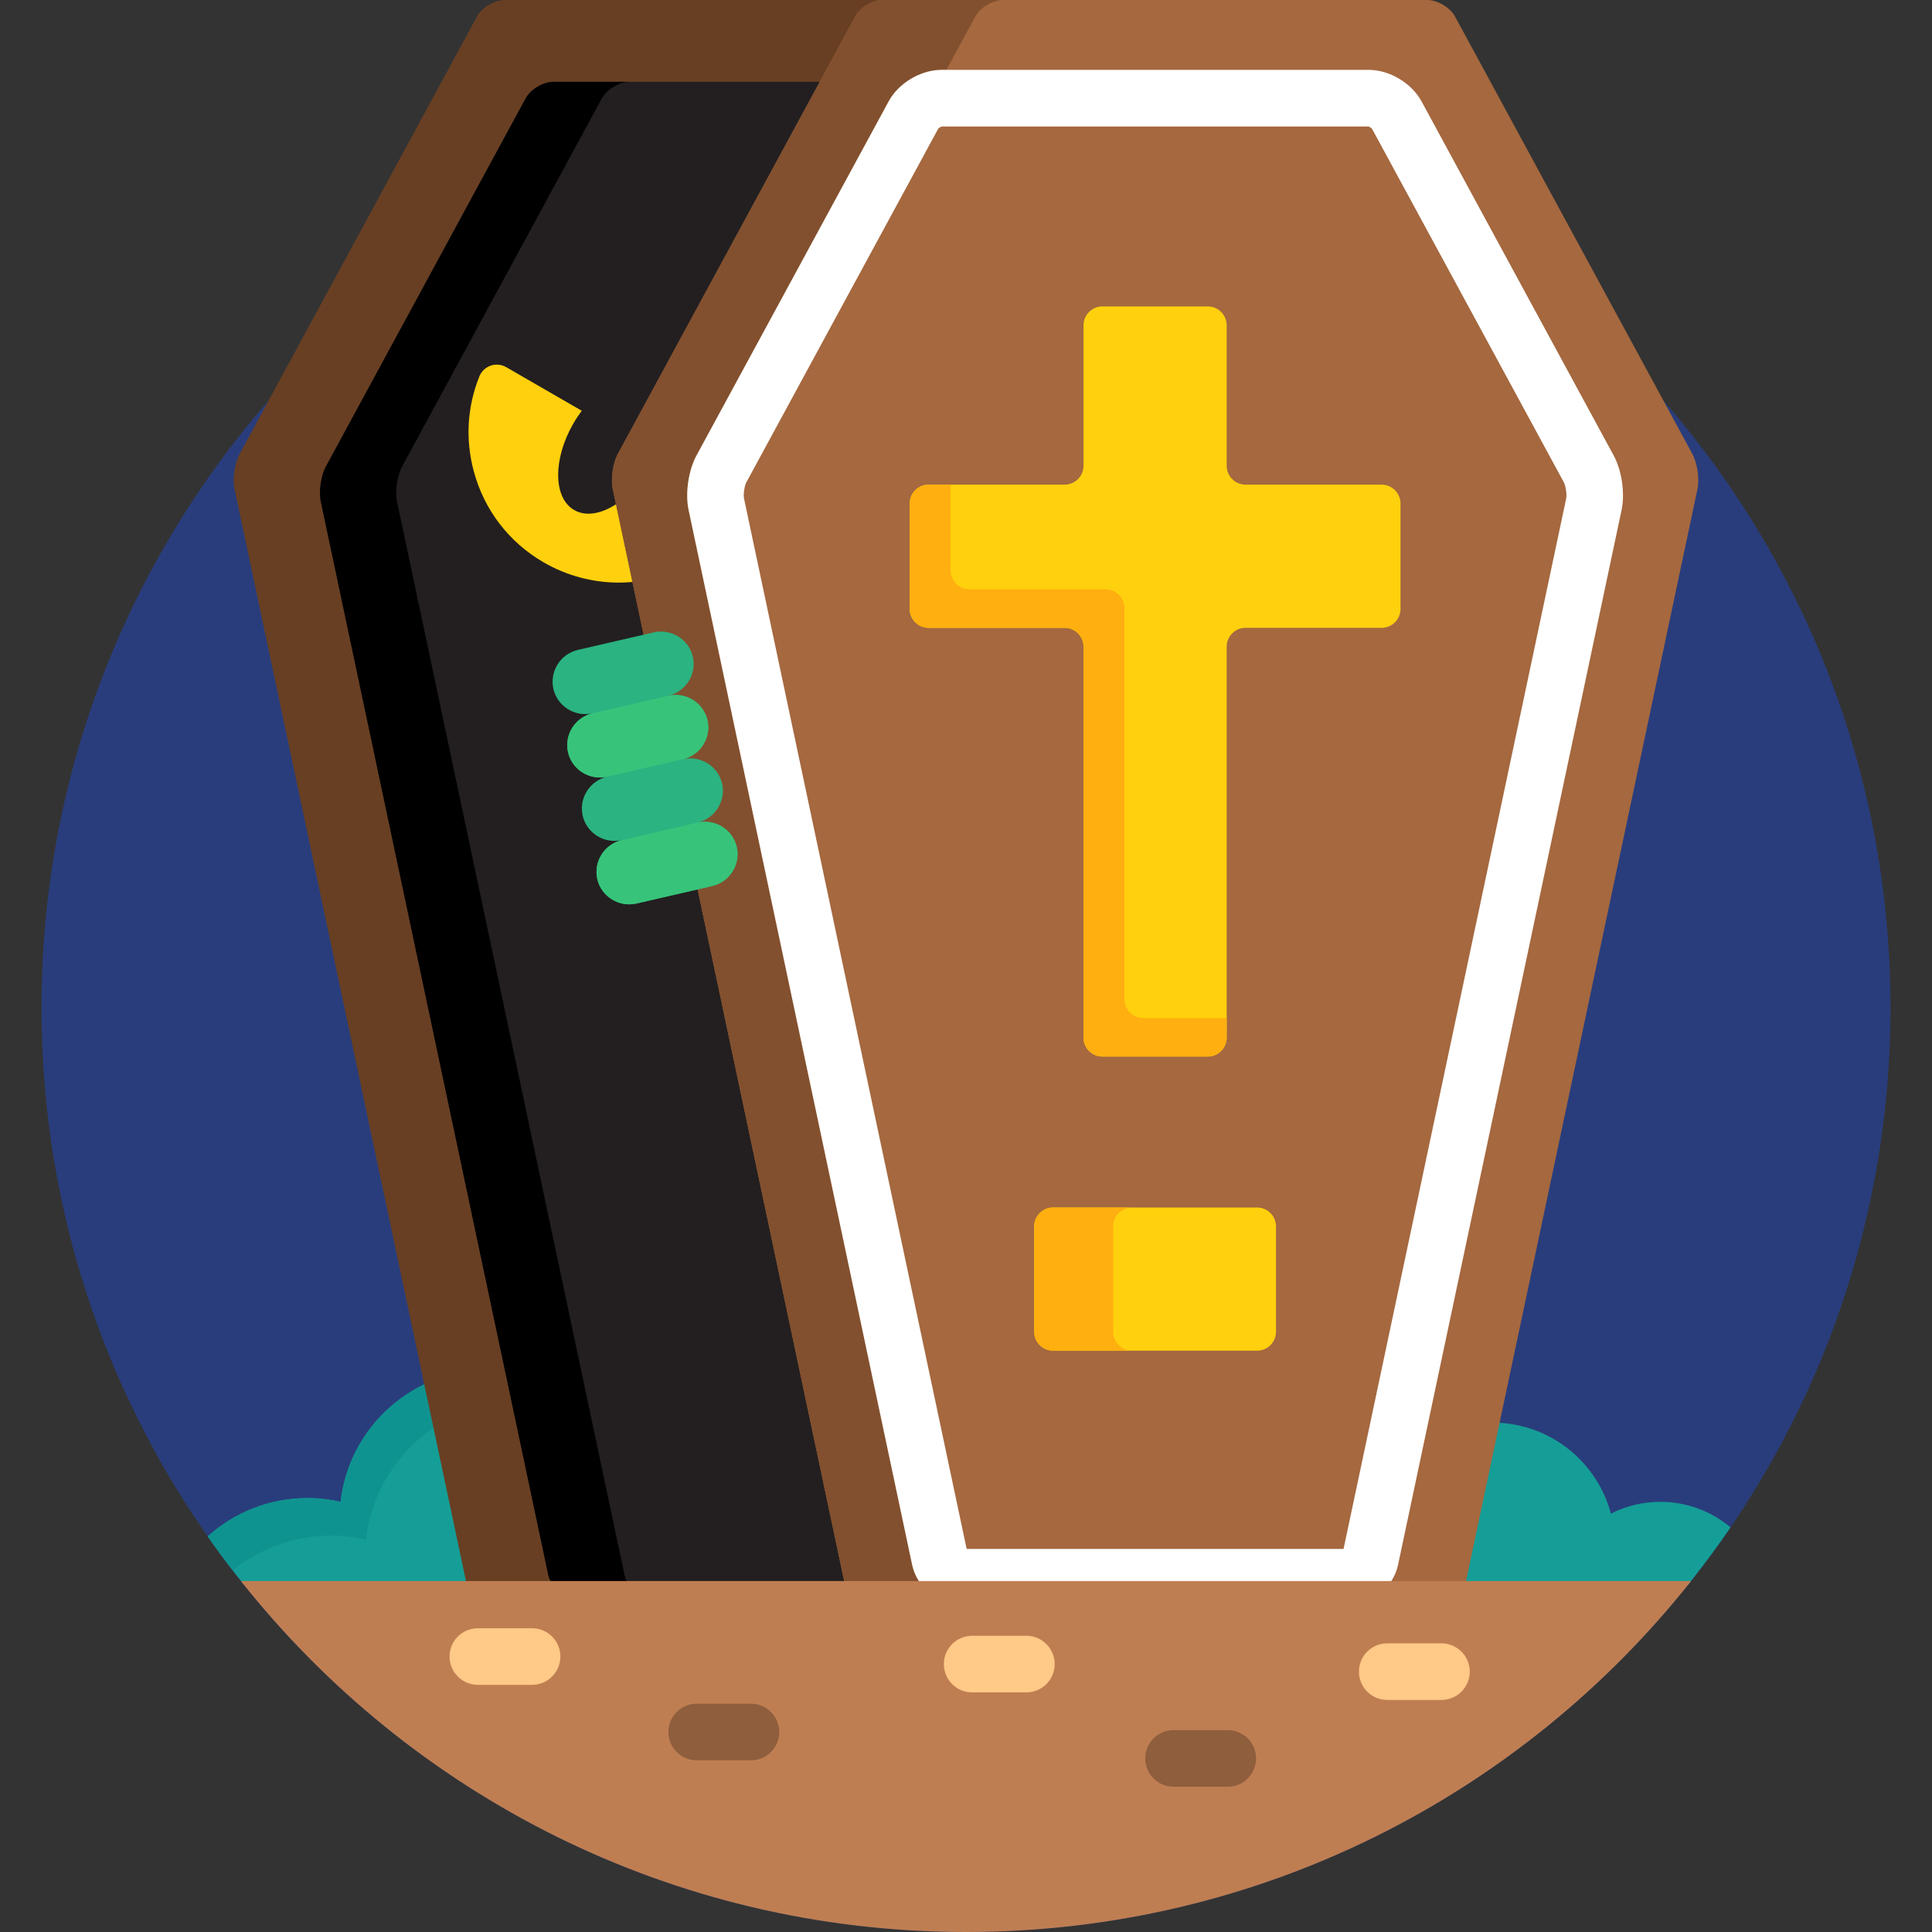 <svg height="512pt" viewBox="-11 0 512 512" width="512pt" xmlns="http://www.w3.org/2000/svg"><rect x="-11" y="0" width="512" height="512" fill="#333333" stroke="none"/><path d="m490 267c0 135.309-109.691 245-245 245s-245-109.691-245-245 109.691-245 245-245 245 109.691 245 245zm0 0" fill="#293d7c"/><path d="m436.32 420c3.949-4.93 7.73-10.004 11.293-15.234-5.039-4.219-11.527-6.766-18.613-6.766-4.715 0-9.16 1.133-13.094 3.129-3.625-13.629-15.879-23.73-30.555-24.109l-9.109 42.98zm0 0" fill="#159e97"/><path d="m113.758 420-11.355-53.578c-12.477 5.578-21.531 17.441-23.137 31.566-2.82-.641-5.75-.988-8.766-.988-10.172 0-19.445 3.848-26.449 10.164 3.066 4.391 6.277 8.664 9.617 12.836zm0 0" fill="#159e97"/><path d="m102.402 366.422c-12.48 5.578-21.531 17.441-23.137 31.566-2.82-.641-5.75-.988-8.766-.988-10.176 0-19.449 3.848-26.449 10.164 2.137 3.062 4.352 6.066 6.625 9.02 7.137-5.766 16.211-9.223 26.098-9.223 3.172 0 6.258.363 9.227 1.039 1.445-12.68 8.594-23.621 18.812-30.215zm0 0" fill="#0f9390"/><path d="m112.699 420h102.059l-39.352-185.688-17.945 4.145c-.566.133-1.148.195-1.727.195-3.535 0-6.676-2.48-7.465-5.898-.945-4.094 1.641-8.199 5.762-9.152.539-.125.875-.66.75-1.199-.105-.461-.516-.773-.973-.773-.074 0-.148.008-.227.023-.566.133-1.148.199-1.727.199-3.535 0-6.672-2.48-7.461-5.898-.457-1.973-.109-4.016.984-5.75 1.09-1.734 2.785-2.941 4.773-3.402.539-.125.875-.66.75-1.199-.105-.461-.52-.777-.973-.777-.078 0-.152.012-.227.027-.566.129-1.148.199-1.727.199-3.535 0-6.676-2.484-7.465-5.902-.457-1.973-.105-4.012.984-5.746 1.094-1.738 2.789-2.945 4.777-3.406.539-.121.875-.66.75-1.199-.109-.461-.52-.773-.973-.773-.078 0-.152.008-.227.023-.566.133-1.148.199-1.727.199-3.535 0-6.676-2.48-7.465-5.898-.945-4.094 1.641-8.199 5.762-9.152l19.125-4.414-8.305-39.18c-.57-2.691.039-6.871 1.348-9.285l62.898-115.922c1.309-2.418 4.633-4.395 7.383-4.395h-102.059c-2.75 0-6.07 1.977-7.383 4.395l-62.898 115.918c-1.312 2.418-1.918 6.598-1.348 9.289zm0 0" fill="#683f23"/><path d="m134.316 417.434c.199.945.672 1.816 1.309 2.566h79.133l-39.352-185.688-17.945 4.145c-.566.133-1.148.195-1.727.195-3.535 0-6.676-2.48-7.465-5.898-.945-4.094 1.641-8.199 5.762-9.152.539-.125.875-.66.75-1.199-.105-.461-.52-.773-.973-.773-.074 0-.152.008-.227.023-.566.133-1.148.199-1.727.199-3.535 0-6.676-2.48-7.465-5.898-.453-1.973-.105-4.016.984-5.75 1.094-1.734 2.789-2.941 4.777-3.402.539-.125.875-.66.75-1.199-.109-.461-.52-.777-.977-.777-.074 0-.148.012-.227.027-.566.129-1.145.199-1.723.199-3.539 0-6.676-2.484-7.465-5.902-.457-1.973-.105-4.012.984-5.746 1.09-1.738 2.789-2.945 4.777-3.406.535-.121.871-.66.75-1.199-.109-.461-.52-.773-.977-.773-.074 0-.148.008-.227.023-.566.133-1.145.199-1.723.199-3.539 0-6.676-2.48-7.465-5.898-.945-4.094 1.637-8.199 5.762-9.152l19.121-4.414-8.301-39.18c-.57-2.691.035-6.871 1.348-9.285l53.52-98.637h-72.395c-2.75 0-6.07 1.977-7.383 4.395l-52.934 97.559c-1.312 2.418-1.918 6.598-1.348 9.285zm0 0" fill="#231f20"/><path d="m134.316 417.434c.199.945.672 1.816 1.309 2.566h20.195c-.637-.75-1.109-1.621-1.309-2.566l-60.297-284.516c-.57-2.691.039-6.867 1.348-9.285l52.934-97.559c1.312-2.418 4.637-4.395 7.387-4.395h-20.191c-2.75 0-6.074 1.977-7.387 4.395l-52.934 97.559c-1.312 2.418-1.918 6.598-1.348 9.285zm0 0"/><path d="m153.828 132.5c-4.426 3.469-9.195 4.668-12.664 2.668-5.578-3.223-5.668-13.504-.203-22.969.684-1.188 1.434-2.297 2.215-3.34l-20.031-11.562c-.77-.445-1.625-.668-2.492-.668-.547 0-1.098.09-1.621.27-1.367.473-2.461 1.512-2.996 2.852-3.23 8.016-3.742 16.699-1.488 25.109 2.75 10.281 9.344 18.871 18.562 24.191 6.051 3.5 12.926 5.344 19.883 5.344 1.812 0 3.613-.141 5.395-.391zm0 0" fill="#ffd00d"/><path d="m159.77 169.184 2.672-.617c.566-.129 1.148-.199 1.727-.199 3.535 0 6.672 2.48 7.465 5.898.453 1.977.105 4.016-.988 5.75-1.09 1.734-2.785 2.945-4.777 3.402-.535.125-.871.664-.746 1.199.105.465.52.777.973.777.074 0 .148-.008.227-.027.566-.129 1.148-.195 1.727-.195 3.535 0 6.672 2.48 7.465 5.898.453 1.973.105 4.016-.984 5.746-1.094 1.738-2.789 2.945-4.777 3.406-.539.121-.871.66-.75 1.199.109.461.52.773.977.773.074 0 .148-.008.223-.023.57-.133 1.148-.199 1.727-.199 3.539 0 6.676 2.48 7.465 5.898.457 1.977.105 4.016-.984 5.75s-2.789 2.945-4.773 3.402c-.539.125-.875.664-.75 1.199.105.465.516.777.973.777.074 0 .148-.008.227-.027.566-.129 1.148-.195 1.727-.195 3.535 0 6.672 2.48 7.461 5.898.945 4.094-1.637 8.199-5.762 9.152l-3.848.887 39.266 185.285h164.375l61.543-290.398c.57-2.691-.039-6.871-1.348-9.285l-62.898-115.922c-1.312-2.418-4.633-4.395-7.383-4.395h-144.203c-2.75 0-6.074 1.977-7.383 4.395l-62.898 115.918c-1.312 2.418-1.918 6.598-1.348 9.289zm0 0" fill="#a5683f"/><path d="m171.484 135.141c-.934-4.402-.055-10.465 2.09-14.418l50.945-93.887c2.613-4.82 8.492-8.32 13.977-8.32h1.301l7.664-14.121c1.312-2.418 4.633-4.395 7.383-4.395h-31.832c-2.75 0-6.07 1.977-7.383 4.395l-62.898 115.918c-1.309 2.418-1.918 6.598-1.348 9.289l8.391 39.582 2.668-.617c.57-.133 1.148-.199 1.727-.199 3.535 0 6.676 2.48 7.465 5.898.457 1.973.105 4.016-.984 5.75-1.094 1.734-2.789 2.945-4.777 3.402-.539.125-.875.66-.75 1.199.109.461.52.777.977.777.074 0 .148-.008.223-.027.57-.129 1.148-.195 1.727-.195 3.539 0 6.676 2.477 7.465 5.895.457 1.977.105 4.016-.984 5.75-1.09 1.738-2.789 2.945-4.773 3.402-.539.125-.875.664-.75 1.203.105.461.52.773.973.773.074 0 .152-.008.227-.023.566-.133 1.148-.199 1.727-.199 3.535 0 6.676 2.48 7.465 5.898.453 1.973.105 4.016-.984 5.75-1.094 1.734-2.789 2.941-4.777 3.402-.539.125-.875.66-.75 1.199.105.461.52.773.973.773.078 0 .152-.008.227-.023.566-.129 1.148-.199 1.727-.199 3.535 0 6.676 2.48 7.465 5.898.945 4.098-1.641 8.203-5.762 9.152l-3.852.891 39.266 185.285h20.281c-1.195-1.559-2.07-3.375-2.488-5.344zm0 0" fill="#82502e"/><path d="m230.719 414.656c.418 1.969 1.293 3.785 2.488 5.344h123.812c1.195-1.559 2.07-3.375 2.488-5.348l59.234-279.512c.934-4.402.055-10.465-2.094-14.418l-50.941-93.887c-2.613-4.82-8.492-8.32-13.977-8.32h-113.234c-5.484 0-11.363 3.5-13.977 8.32l-50.945 93.887c-2.145 3.953-3.023 10.016-2.09 14.418zm-43.957-286.781 50.883-93.781c.203-.215.684-.504.973-.578h112.992c.285.074.77.359.973.578l50.883 93.781c.457.844.805 3.215.605 4.152l-59.016 278.461h-99.883l-59.016-278.461c-.199-.938.145-3.309.605-4.152zm0 0" fill="#fff"/><path d="m360.152 133.438c0-2.75-2.25-5-5-5h-36.07c-2.75 0-5-2.25-5-5v-37.23c0-2.75-2.25-5-5-5h-27.938c-2.75 0-5 2.25-5 5v37.23c0 2.75-2.25 5-5 5h-36.07c-2.75 0-5 2.25-5 5v27.941c0 2.75 2.25 5 5 5h36.07c2.75 0 5 2.25 5 5v103.621c0 2.75 2.25 5 5 5h27.938c2.75 0 5-2.25 5-5v-103.621c0-2.75 2.25-5 5-5h36.07c2.75 0 5-2.25 5-5zm0 0" fill="#ffd00d"/><path d="m291.988 269.793c-2.75 0-5-2.25-5-5v-103.621c0-2.75-2.25-5-5-5h-36.066c-2.75 0-5-2.25-5-5v-22.734h-5.848c-2.75 0-5 2.25-5 5v27.941c0 2.75 2.25 5 5 5h36.07c2.75 0 5 2.25 5 5v103.621c0 2.75 2.25 5 5 5h27.938c2.75 0 5-2.25 5-5v-5.207zm0 0" fill="#ffaf10"/><path d="m268.074 320c-2.75 0-5 2.25-5 5v27.941c0 2.75 2.25 5 5 5h54.078c2.75 0 5-2.25 5-5v-27.941c0-2.75-2.25-5-5-5zm0 0" fill="#ffd00d"/><path d="m284 352.941v-27.941c0-2.75 2.25-5 5-5h-20.926c-2.75 0-5 2.25-5 5v27.941c0 2.75 2.25 5 5 5h20.926c-2.75 0-5-2.25-5-5zm0 0" fill="#ffaf10"/><path d="m184.242 224.449c-1.066-4.621-5.738-7.523-10.387-6.449 4.645-1.074 7.574-5.73 6.508-10.352-1.066-4.621-5.742-7.523-10.387-6.453 4.645-1.07 7.574-5.73 6.508-10.352s-5.742-7.523-10.387-6.449c4.645-1.074 7.578-5.73 6.508-10.352-1.066-4.621-5.742-7.523-10.387-6.449l-20.047 4.629c-4.648 1.07-7.578 5.73-6.512 10.352 1.066 4.621 5.742 7.523 10.391 6.449-4.648 1.074-7.578 5.73-6.512 10.352 1.066 4.621 5.742 7.523 10.391 6.449-4.648 1.074-7.578 5.734-6.512 10.355 1.066 4.617 5.742 7.52 10.391 6.449-4.648 1.07-7.578 5.73-6.512 10.352 1.066 4.621 5.742 7.523 10.391 6.453l20.047-4.629c4.645-1.074 7.574-5.734 6.508-10.355zm0 0" fill="#2bb381"/><path d="m149.926 205.824c-4.648 1.074-9.32-1.828-10.387-6.449-1.066-4.621 1.863-9.277 6.508-10.352l20.047-4.629c4.648-1.074 9.324 1.832 10.391 6.449 1.066 4.621-1.863 9.281-6.512 10.352zm0 0" fill="#37c47a"/><path d="m157.688 239.43c-4.648 1.074-9.324-1.828-10.391-6.449-1.066-4.621 1.863-9.281 6.512-10.352l20.047-4.629c4.645-1.074 9.32 1.828 10.387 6.449 1.066 4.621-1.859 9.281-6.508 10.352zm0 0" fill="#37c47a"/><path d="m245 512c77.883 0 147.273-36.348 192.148-93h-384.297c44.875 56.652 114.266 93 192.148 93zm0 0" fill="#bf7e52"/><path d="m130 446.5h-14.367c-4.145 0-7.5-3.359-7.5-7.5s3.355-7.5 7.5-7.5h14.367c4.141 0 7.5 3.359 7.5 7.5s-3.359 7.5-7.5 7.5zm0 0" fill="#ffc987"/><path d="m188 466.5h-14.367c-4.145 0-7.5-3.359-7.5-7.5s3.355-7.5 7.5-7.5h14.367c4.141 0 7.5 3.359 7.5 7.5s-3.359 7.5-7.5 7.5zm0 0" fill="#8e5e3d"/><path d="m261 448.5h-14.367c-4.145 0-7.5-3.359-7.5-7.5s3.355-7.5 7.5-7.5h14.367c4.141 0 7.5 3.359 7.5 7.5s-3.359 7.5-7.5 7.5zm0 0" fill="#ffc987"/><path d="m314.367 473.5h-14.367c-4.141 0-7.5-3.359-7.5-7.5s3.359-7.5 7.5-7.5h14.367c4.145 0 7.5 3.359 7.5 7.5s-3.355 7.5-7.5 7.5zm0 0" fill="#8e5e3d"/><path d="m371 450.5h-14.367c-4.145 0-7.5-3.359-7.5-7.5s3.355-7.5 7.5-7.5h14.367c4.141 0 7.5 3.359 7.5 7.5s-3.359 7.5-7.5 7.5zm0 0" fill="#ffc987"/></svg>